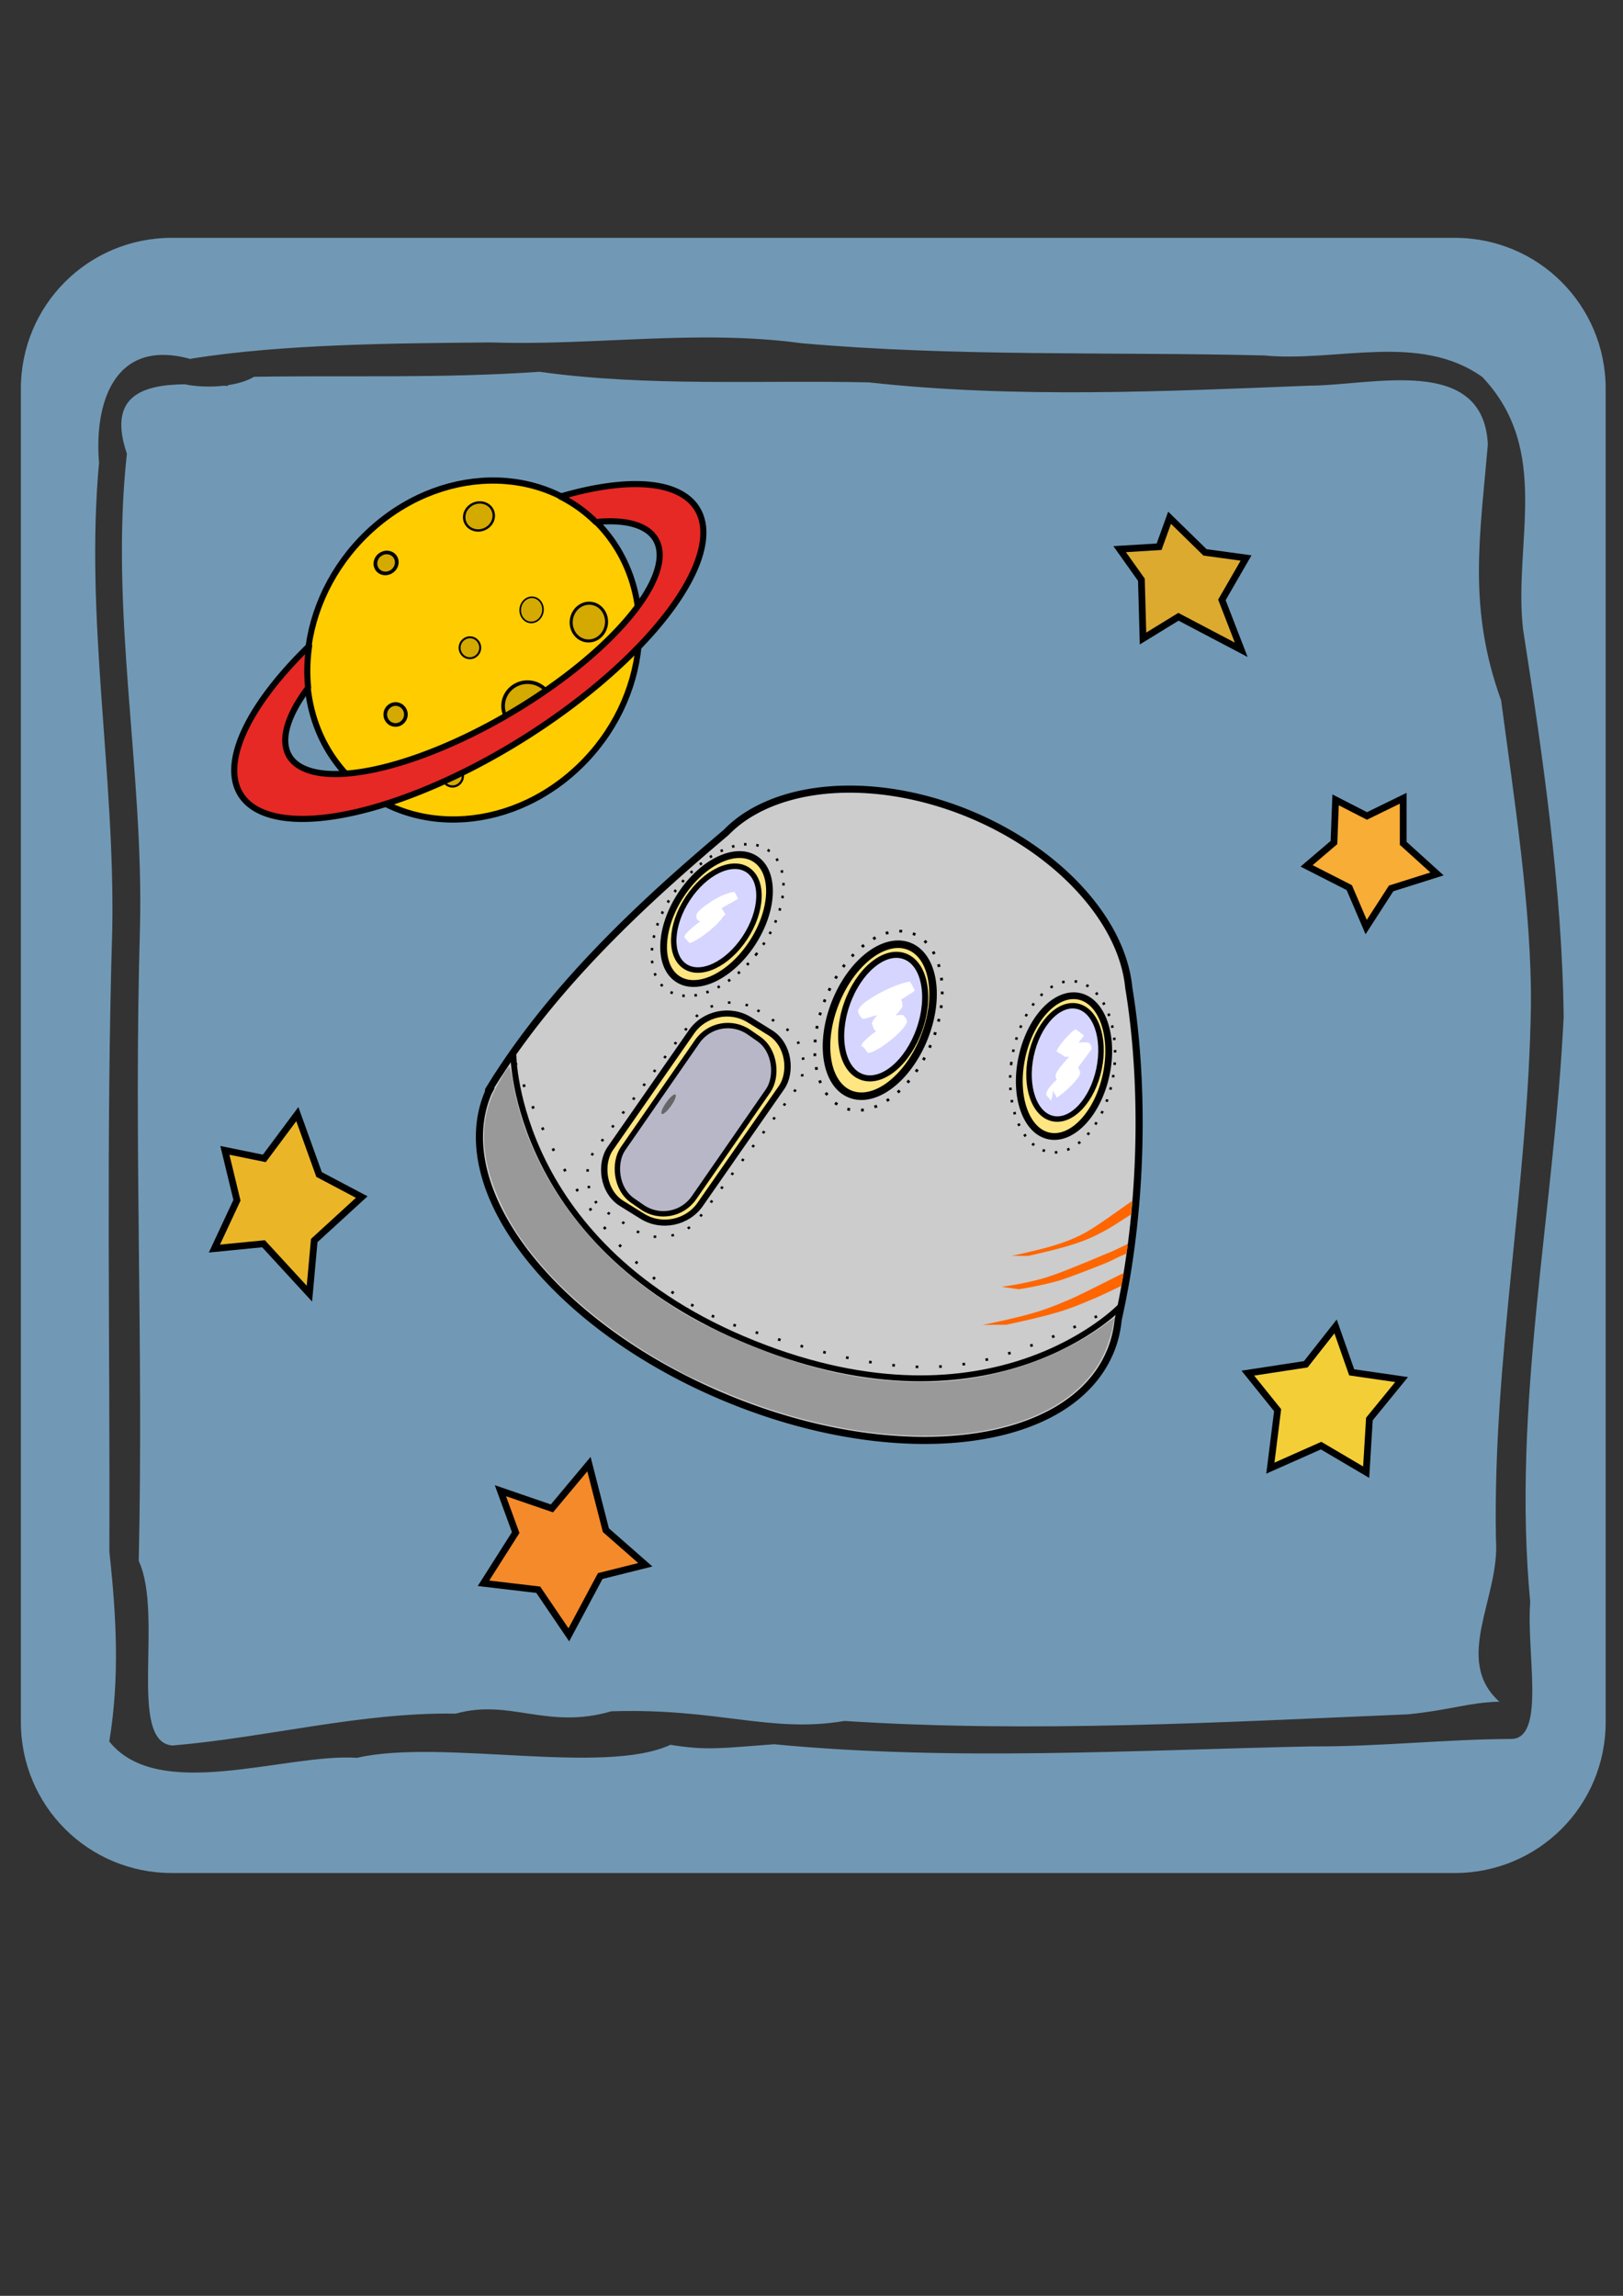<svg xmlns="http://www.w3.org/2000/svg" width="210mm" height="297mm" viewBox="0 0 744.094 1052.362"><rect x="0" y="0" width="744.094" height="1052.362" fill="#333333" stroke="none"/><path d="M78.741 109.024c-38.322 0-69.173 30.853-69.173 69.175v611.185c0 38.323 30.85 69.173 69.173 69.173h588.23c38.322 0 69.175-30.85 69.175-69.173V178.2c0-38.322-30.853-69.175-69.175-69.175H78.74zm244.21 45.665c14.822-.029 29.643.61 44.463 2.628 70.475 6.256 141.355 3.883 212.053 5.61 33.24 3.232 71.155-10.767 100.17 9.911 31.917 33.828 14.15 76.017 18.627 115.518 8.962 57.57 17.968 119.195 18.626 177.885-4.377 89.376-23.859 178.469-15.322 268.142-1.86 22.747 7.139 61.93-8.334 62.718-30.613.11-61.1 3.61-91.946 3.419-82.103 1.719-164.517 6.844-246.38-.98-23.908 1.74-30.717 2.993-47.523.243-30.492 14.218-105.402-2.893-143.699 5.97-32.766-2.16-91.01 20.83-113.588-7.49 4.8-28.968 3.307-57 .045-86.953.334-95.46-1.552-189.891 1.328-285.395 1.25-71.444-12.61-142.424-6.06-213.849-2.21-25.87 6.089-57.4 41.814-47.531l.11.018c.206-.063.378-.125.59-.188 42.149-6.738 94.56-7.03 137.133-7.395 32.666 1.073 65.284-2.218 97.893-2.281zm-75.6 15.73c-45.875 3.129-85.128 1.557-130.857 2.294-3.264 1.942-7.52 3.18-12.036 3.853.002.12.008.236.006.358l-1.826-.113c-6.326.724-12.948.386-17.974-.664-19.576.258-35.434 5.47-26.486 31.814-7.999 72.606 7.778 144.752 5.997 217.324-2.882 98.909 1.669 191.356-.572 290.205 11.525 24.804-5.281 83.158 15.494 84.61 42.88-3.58 86.838-15.37 129.844-14.593 24.812-7 41.818 7.517 71.323-1.076 48.994-1.56 72.82 10.17 106.941 4.426 86.11 5.555 172.26.577 258.298-3.037 20.065-2.04 27.634-5.433 41.902-5.801-21.482-19.34.37-47.772-1.56-74.282-1.553-81.85 14.776-162.742 16.03-244.441.492-43.554-7.99-97.181-13.648-140.232-15.338-42.511-9.772-74.416-6.098-117.33-1.99-41.377-53.122-27.04-81.38-26.968-67.47 2.669-135.161 5.903-202.428-1.487-50.326-1.105-101.09 2.082-150.97-4.86z" fill="#7199b5"/><g transform="scale(.418) rotate(7.835 2695.135 -567.662)" stroke="#000" stroke-linejoin="round"><ellipse transform="matrix(.656 -.755 .728 .685 0 0)" ry="173.275" rx="194.344" cy="1194.491" cx="-237.478" fill="#fc0" stroke-width="6.68"/><g transform="matrix(1.335 0 0 1.335 246.072 401.3)"><ellipse ry="15.524" rx="14.513" cy="410.915" cx="441.437" fill="#d4aa00" stroke-width="2.5"/><ellipse cx="393.454" cy="407.38" rx="9.347" ry="10.357" fill="#d4aa00" stroke-width="1.3"/><ellipse ry="8.595" rx="8.469" cy="445.134" cx="347.492" fill="#d4aa00" stroke-width="1.6"/><ellipse cx="294.459" cy="507.764" rx="8.469" ry="8.595" fill="#d4aa00" stroke-width="3"/><ellipse ry="8.595" rx="8.469" cy="551.453" cx="347.745" fill="#d4aa00" stroke-width="1.8"/><ellipse cx="478.434" cy="53.886" rx="11.477" ry="12.203" transform="matrix(.785 .62 -.657 .754 0 0)" fill="#d4aa00" stroke-width="1.971"/><ellipse transform="matrix(.99 .138 -.201 .98 0 0)" ry="8.784" rx="8.607" cy="345.131" cx="342.565" fill="#d4aa00" stroke-width="3.003"/><ellipse cx="401.031" cy="486.172" rx="20.203" ry="19.698" fill="#d4aa00" stroke-width="3"/><path d="M482.217 292.357a84.474 221.197 50.095 00-77.92 19.588 129.25 145.964 32.414 0131.598 16.746 62.225 174.86 51.588 0123.431-3.015 62.225 174.86 51.588 0125.367 8.396 62.225 174.86 51.588 01-90.529 154.614 62.225 174.86 51.588 01-179.832 66.752 62.225 174.86 51.588 015.961-59.643 129.25 145.964 32.414 01-3.87-34.133A84.474 221.197 50.095 00178.938 592a84.474 221.197 50.095 00227.108-83.023 84.474 221.197 50.095 00108.992-204.395 84.474 221.197 50.095 00-32.82-12.225z" fill="#e62925" stroke-width="5"/></g></g><path d="M121.185 530.992l15.132-20.3 9.966 27.681 19.56 10.334-21.775 19.93-2.214 24.36-21.038-22.883-22.514 2.215 10.334-22.145L103.1 527.3z" fill="#eab628" fill-rule="evenodd" stroke="#000" stroke-width="3.1"/><path d="M531.414 250.612l4.798-13.287 16.24 15.87 18.822 2.584-11.072 19.193 8.858 22.883-28.788-15.133-16.24 9.966-.738-26.943-9.965-14.025z" fill="#dcaa2f" fill-rule="evenodd" stroke="#000" stroke-width="3.1"/><path d="M626.714 374.02l16.609-8.12v20.668l15.501 14.025-21.038 6.644-11.441 17.716-7.75-18.085-19.562-9.965 12.549-10.704.738-19.561z" fill="#f7ad36" fill-rule="evenodd" stroke="#000" stroke-width="3.1"/><path d="M598.664 625.364l13.656-17.347 7.381 21.037 22.884 3.322-14.764 18.085-1.476 24.36-20.669-12.18-23.252 10.334 3.322-26.574-13.656-16.977z" fill="#f3ce37" fill-rule="evenodd" stroke="#000" stroke-width="3.1"/><path d="M253.038 691.43l16.978-20.3 7.75 30.264 18.086 15.87-20.669 5.168-14.394 26.943-14.025-20.669-25.098-2.952 14.764-23.252-7.013-19.193z" fill="#f48a2a" fill-rule="evenodd" stroke="#000" stroke-width="3.1"/><g transform="matrix(.563 -.084 .084 .563 129.115 259.811)"><path d="M518.907 278.832c-62.113-37.3-132.8-46.9-179.982-24.442l.241-.192-.462.284c-5.876 2.862-11.298 6.194-16.22 9.965-64.232 39.666-146.39 93.732-209.444 164.942a89.195 89.195 0 00-4.012 4.581 505.507 505.507 0 00-6.451 7.604l2.15-1.704a87.038 87.038 0 00-2.995 4.112c-43.54 72.452 25.289 193.76 153.733 270.952 128.234 77.053 267.445 81.018 311.203 8.863l-.038.198.158-.365.084-.113c4.496-7.484 7.848-15.635 10.02-24.366 34.481-88.993 49.177-189.327 47.927-263.316 2.824-54.147-39.651-117.111-105.912-157.003z" fill="#ccc" stroke="#000" stroke-width="5.727" stroke-linecap="round" stroke-linejoin="round"/><path d="M126.62 416.118S104.257 569.7 283.796 674.724c179.538 105.023 296.522 14.053 296.522 14.053" fill="none" stroke="#000" stroke-width="4.772"/><path d="M223.431 689.663c-46.651-34.343-83.546-73.872-105.96-113.528-10.053-17.784-15.808-31.888-20.479-50.187-7.927-31.055-5.538-57.264 7.157-78.491 5.053-8.451 16.736-22.905 17.872-22.11.371.26.903 7.558 1.18 16.219 2.075 64.708 34.444 131.971 87.881 182.617 21.282 20.17 36.192 31.283 66.468 49.544 52.316 31.553 95.502 47.11 147.594 53.17 45.619 5.307 99.357-4.22 138.786-24.606l10.117-5.23-2.467 7.6c-1.356 4.182-5.187 12.052-8.511 17.491-43.08 70.47-181.971 65.074-308.082-11.968-11.897-7.268-26.097-16.502-31.556-20.52z" fill="#999"/><path d="M126.497 418.27c22.339 120.326 77.051 205.969 148.97 242.17 138.487 69.71 180.012 67.772 300.975 28.235" fill="none" stroke="#000" stroke-width="2.1" stroke-linejoin="round" stroke-dasharray="2.1,16.798" stroke-dashoffset="14.52"/><path d="M574.5 625.313c-1.457-13.053-8.85-36.442-16.441-52.017-12.195-25.017-31.545-52.37-52.313-73.95-2.385-2.478-4.249-4.65-4.142-4.828.106-.177 2.697-.162 5.757.034 19.722 1.265 43.467-2.385 60.437-9.289 17.33-7.05 31.768-18.119 41.194-31.582l3.757-5.366-18.611 90.81c-10.237 49.945-18.724 90.84-18.86 90.877-.136.038-.486-2.073-.778-4.69z" fill="none"/><ellipse transform="matrix(.735 .679 -.666 .746 0 0)" ry="57.532" rx="34.659" cy="37.349" cx="448.273" fill="#ffe680" stroke="#000" stroke-width="5.466" stroke-linecap="round" stroke-linejoin="round"/><ellipse cx="447.745" cy="36.835" rx="27.901" ry="46.313" transform="matrix(.735 .679 -.666 .746 0 0)" fill="#d5d5ff" stroke="#000" stroke-width="4.401" stroke-linecap="round" stroke-linejoin="round"/><ellipse cx="-698.968" cy="277.194" rx="34.659" ry="57.532" transform="matrix(-.944 -.33 -.346 .938 0 0)" fill="#ffe680" stroke="#000" stroke-width="5.466" stroke-linecap="round" stroke-linejoin="round"/><ellipse transform="matrix(-.944 -.33 -.346 .938 0 0)" ry="46.313" rx="27.901" cy="274.11" cx="-699.148" fill="#d5d5ff" stroke="#000" stroke-width="4.401" stroke-linecap="round" stroke-linejoin="round"/><ellipse transform="matrix(-.864 -.503 -.504 .864 0 0)" ry="64.066" rx="38.468" cy="160.868" cx="-582.969" fill="#ffe680" stroke="#000" stroke-width="6.077" stroke-linecap="round" stroke-linejoin="round"/><ellipse cx="-576.768" cy="186.25" rx="30.972" ry="51.565" transform="matrix(-.888 -.459 -.464 .886 0 0)" fill="#d5d5ff" stroke="#000" stroke-width="4.892" stroke-linecap="round" stroke-linejoin="round"/><ellipse cx="-582.172" cy="161.638" rx="46.324" ry="75.455" transform="matrix(-.864 -.503 -.504 .864 0 0)" fill="none" stroke="#000" stroke-width="2.224" stroke-linejoin="round" stroke-dasharray="2.224,8.898"/><ellipse transform="matrix(-.974 -.225 -.27 .963 0 0)" ry="69.434" rx="41.491" cy="352.071" cx="-675.375" fill="none" stroke="#000" stroke-width="2.019" stroke-linejoin="round" stroke-dasharray="2.019,8.078"/><ellipse cx="452.27" cy="-11.966" rx="41.491" ry="69.434" transform="matrix(.656 .755 -.724 .69 0 0)" fill="none" stroke="#000" stroke-width="2.019" stroke-linejoin="round" stroke-dasharray="2.019,8.078"/><rect transform="matrix(.762 .647 -.686 .727 0 0)" ry="32.766" y="111.287" x="485.774" height="180.212" width="85.289" fill="#ffe680" stroke="#000" stroke-width="5.021" stroke-linejoin="round" stroke-dashoffset="14.52"/><rect width="69.486" height="164.848" x="492.908" y="93.577" ry="29.972" transform="rotate(43.211)" fill="#b7b7c8" stroke="#000" stroke-width="4.335" stroke-linejoin="round" stroke-dashoffset="14.52"/><rect width="100.141" height="202.85" x="485.464" y="92.486" ry="36.882" transform="matrix(.751 .66 -.713 .702 0 0)" fill="none" stroke="#000" stroke-width="1.995" stroke-linejoin="round" stroke-dasharray="1.995,11.968"/><ellipse cx="504.287" cy="173.597" rx="2.386" ry="9.544" transform="rotate(43.728)" fill="#666"/><path d="M561.14 679.126c-7.895 2.007-15.776 4.145-24.025 5.642-5.742 1.041-9.357 1.432-15.255 2.197-11.476 1.22-23.007 2.097-34.53 2.848l-19.055-2.7c11.697-.605 23.408-1.418 35.063-2.623 6.02-.77 8.977-1.07 14.811-2.104 8.215-1.455 16.079-3.514 23.905-5.54 8.104-2.163 36.99-11.888 44.798-14.373l-3.288 9.99c-1.591.477-14.663 4.623-22.424 6.663zM591.47 647.515c-7.68 1.534-10.623 3.224-18.187 5.118-12.404 2.909-24.821 5.793-37.405 8.095-11.414 1.57-22.978 2.16-34.528 2.298l-13.232-3.97c11.667.084 23.354-.418 34.894-1.94 5.768-.994 7.077-1.167 12.874-2.39 8.116-1.714 16.112-3.805 24.167-5.706 4.484-1.122 8.945-2.31 13.424-3.444 1.254-.317 5.045-1.169 6.474-1.55.715-.191 12.895-3.914 13.602-4.126zM599.758 616.772c-11.336 4.81-16.914 8.096-28.64 11.837-16.47 5.625-33.933 6.944-51.153 8.44l-7.072.534-13.212-1.998 7.352-.475c17.142-1.358 34.504-2.638 50.91-8.174 11.323-3.584 33.326-15.548 44.044-20.712z" fill="#f60"/><path d="M323.988 318.724c-4.358 1.785-8.81 3.335-13.175 5.1-3.852 1.558-4.716 2.011-8.464 3.743-1.79.854-4.72 2.302-6.67 3.058-.465.18-1.267.886-1.436.417-.307-.848.539-1.732.637-2.628.346-3.171-.91-1.859.708-3.113 3.347-.668 6.724-1.213 10.131-1.456.908-.065 2.613-.156 3.643.002.18.028.34.132.51.199.733 1.82 1.58 3.6 2.202 5.463.024.072-.458.197-.534.227-.432.176-.639.68-.967 1.013-.895.909-1.815 1.793-2.722 2.69-5.143 4.427-10.975 7.95-17.044 10.949-1.837.908-5.866 2.756-8.223 3.286-.384.086-.786-.046-1.179-.07-2.951-5.563-4.397-4.104-1.864-5.873.42-.246 3.897 5.685 3.478 5.931-4.379.887-1.793 1.067-6.246-4.63.22-.483.324-1.04.662-1.45 1.636-1.987 4.833-4.104 6.799-5.343 5.715-3.604 11.809-6.575 18.13-8.951 2.341-.848 3.068-.928 4.858-1.995.96-.573.853-.755 1.858-1.054.2-.06.512-.252.619-.074 1.027 1.706 1.72 3.591 2.581 5.387-.11.12-.192.277-.332.362-.871.532-2.403.988-3.268 1.218-3.46.918-7.02 1.389-10.591 1.575-3.144-.042-7.107.89-9.122-2.739-.606-1.09-.07-2.536.288-3.732.209-.7.806-1.236 1.343-1.73 1.724-1.59 4.543-3.08 6.467-4.217 1.47-.733 2.917-1.516 4.41-2.2 5.591-2.564 11.52-4.63 17.662-5.314.877-.097 1.763-.067 2.644-.1.428-.157 2.635 5.894 2.207 6.05zM453.85 412.996c-9.443 4.74-19.481 8.197-29.46 11.618-1.728.552-3.453 1.113-5.184 1.656-1.198.376-2.392.765-3.603 1.1-.64.178-1.33.688-1.946.439-.353-.143.382-.718.324-1.095-.956-6.244.322-5.304-3.538-6.069 2.662-.5 5.33-.944 7.979-1.514a63.223 63.223 0 0116.943-3.096c5.604.253 7.713-.308 7.052 7.508-.094 1.114-1.268 1.849-2.015 2.68-1.59 1.77-3.609 3.221-5.461 4.68-2.752 2.11-5.6 4.097-8.504 5.993-.05.033-2.604 1.68-3.081 1.812-.101.028-.114-.177-.17-.265-2.434-10.065.998-3.689-4.599-6.154-.37-.162.722-.361 1.095-.516 1.846-.77 3.725-1.239 5.673-1.668 2.524-.43 5.073-.368 7.622-.221.464.027.92.132 1.38.195 1.597.219.943.15 2.56.24 1.133.026 4.642-.003 5.303 1.122.866 1.475 2.106 3.068 1.9 4.766-.219 1.812-2.02 3.042-3.029 4.564-1.36 1.102-2.67 2.27-4.082 3.306-6.78 4.975-14.334 9.244-22.308 11.98-.967.332-1.973.535-2.96.802-4.404.21-1.25.495-6.548-6.885.424-.42 6.357 5.581 5.933 6-6.019-6.552-7.082-3.761-5.475-7.091.69-.6 1.341-1.248 2.07-1.799 3.081-2.33 5.866-3.985 9.308-5.863 5.542-3.023 11.27-5.777 17.285-7.727 2.302 2.467 1.326 1.172 3.517 5.276.044.083.153.244.064.276-.795.28-3.126-.205-3.963-.24-.848-.127-1.563-.257-2.411-.305-.314-.017-1.258-.038-.945-.009.426.041 1.24-.384 1.282.041.093.946-3.191-.953-2.841.243-1.585.198-1.768.193-3.331.502-1.905.376-6.534 1.847-7.853.7-1.566-1.36-1.302-3.94-1.953-5.91.194-.423.342-.87.582-1.27.607-1.012 1.916-2.386 2.692-3.098 2.578-2.365 5.528-4.303 8.351-6.35.772-.51 4.632-3.106 5.612-3.577.5-.24 1.25-.846 1.611-.424 1.2 1.397 1.053 3.68 2.326 5.012.979 1.024 4.807-.057 1.625.708a160.849 160.849 0 01-16.498 2.57c-.672.125-1.339.289-2.017.377-.5.064-1.007.053-1.51.08-.37.044-.738.08-1.105.133-1.894.271-.557.109-2.56.504-.505.1-1.014.173-1.52.26-1.493-.057-3.341.8-4.48-.169-1.656-1.41-2.29-3.806-2.7-5.943-.165-.853.605-1.649 1.101-2.362.5-.717 1.158-1.324 1.844-1.866 2.945-2.327 5.015-3.114 8.48-4.865 2.096-.853 4.166-1.773 6.288-2.56 8.618-3.19 17.652-5.763 26.865-6.26.568-.212 3.551 7.817 2.983 8.028zM583.23 468.977c-.356.374-.697.764-1.068 1.123-.859.834-2.679 2.428-3.542 3.217-2.361 2.16-4.692 4.341-7.1 6.45-.686.56-1.357 1.14-2.06 1.678-.899.689-1.84 1.347-2.865 1.84-.218.106-.514.408-.686.237-6.265-6.198-7.584-4.687-4.486-7.045.712-.348 1.39-.775 2.135-1.043.94-.338 3.878-.81 4.749-.942 3.107-.47 6.18-.683 9.317-.784 1.734.018 8.56.396 9.373 1.915 2.219 4.14.668 5.157-1.229 6.95a1922.614 1922.614 0 01-7.442 7.44c-1.087 1.078-2.121 2.21-3.232 3.263-1.145 1.087-2.355 2.103-3.532 3.154-2.567 2.043-3.44 2.901-6.092 4.49-.415.247-1.187 1.082-1.312.616-.4-1.496.877-3.23.236-4.64-1.564-3.44-5.84-1.355-1.413-2.91 1.99-.622 2.978-.993 5.004-1.385.604-.117 1.217-.295 1.83-.242 1.64.142 4.074-.617 4.874.823 3.009 5.419.018 7.303-2.706 10.057-3.571 3.249-7.54 6.016-11.656 8.524-1.993 1.214-4.1 2.49-6.334 3.223.337-2.625.149-.417-2.03-6.328.56.187-2.088 8.104-2.648 7.917-3.117-6.265-3.667-3.78-2.289-7.282.328-.502.606-1.042.985-1.507 1.2-1.47 3.131-3.126 4.547-4.242 3.805-3.002 7.904-5.629 12.257-7.764 6.245-2.725-.425-.958 5.124 4.27 1.019.958 2.883-.051 4.166.505.485.21-.944.48-1.434.679-2.396.97-2.788.978-5.432 1.682-3.255.53-7.043 1.6-9.962-1.373-4.294-4.37 3.298-10.346 5.722-12.517 6.329-5.496.647-.644 7.142-5.955 1.024-.837 2-1.735 3.041-2.55 2.146-1.677 4.442-3.145 6.793-4.514 2.79-.35-2.34.077 1.12 5.343.742 1.13 2.634.66 3.871 1.202.207.09-.423.158-.643.212-1.348.329-2.225.408-3.673.615-3.117.289-6.215.508-9.348.484-.025 0-3.578-.077-4.04-.222-.22-.07-.321-.333-.481-.499-2.9-.962-.263-.054-6.531-5.721-.31-.28.075-.471.333-.81 1.196-1.57 1.552-1.871 3.027-3.482.804-.762 1.585-1.549 2.412-2.286 1.958-1.748 3.18-2.65 5.23-4.237.789-.611 1.544-1.27 2.369-1.831 1.182-.806 2.347-1.336 3.61-1.956.435-.424 6.434 5.734 5.998 6.158z" fill="#fff"/></g></svg>